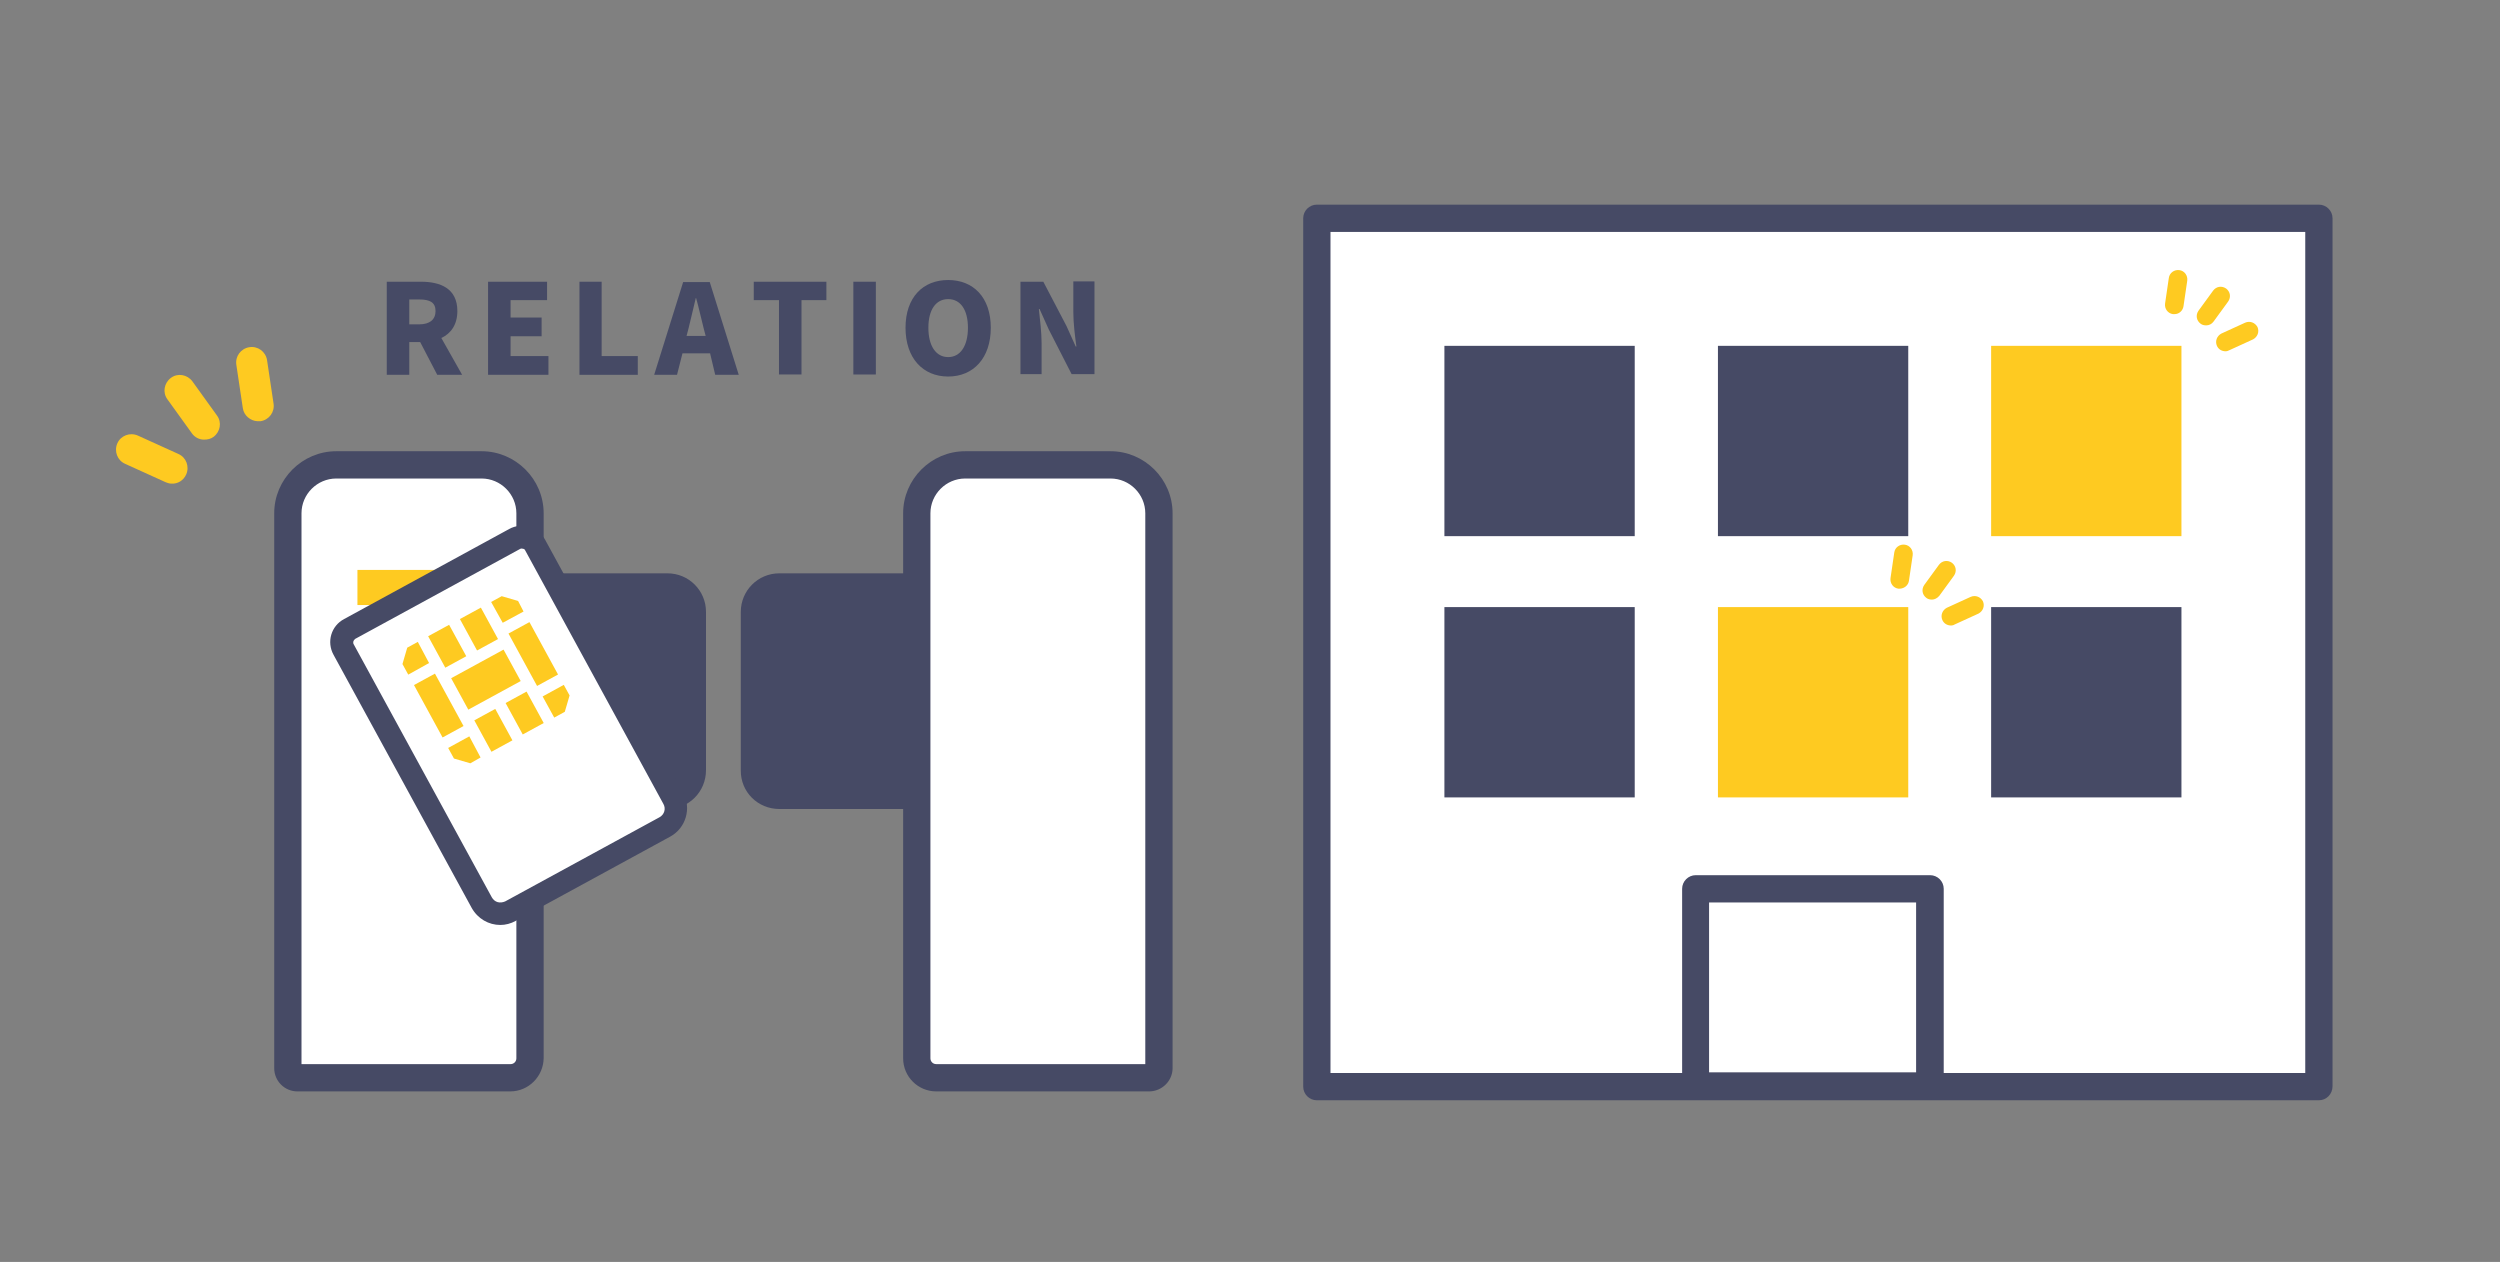 <?xml version="1.0" encoding="utf-8"?>
<!-- Generator: Adobe Illustrator 27.9.0, SVG Export Plug-In . SVG Version: 6.00 Build 0)  -->
<!DOCTYPE svg PUBLIC "-//W3C//DTD SVG 1.1//EN" "http://www.w3.org/Graphics/SVG/1.1/DTD/svg11.dtd">
<svg version="1.1" id="レイヤー_1" xmlns:x="http://ns.adobe.com/Extensibility/1.0/" xmlns:i="http://ns.adobe.com/AdobeIllustrator/10.0/" xmlns:graph="http://ns.adobe.com/Graphs/1.0/"
	 xmlns="http://www.w3.org/2000/svg" xmlns:xlink="http://www.w3.org/1999/xlink" x="0px" y="0px" viewBox="0 0 733 370"
	 style="enable-background:new 0 0 733 370;" xml:space="preserve">
<rect x="0" y="0" width="733" height="370" fill="#808080" stroke="none"/>
<style type="text/css">
	.st0{fill:#464A65;}
	.st1{fill:#FFFFFF;}
	.st2{fill:#FECA21;}
</style>
<g>
	<g>
		<path class="st0" d="M228.5,237.2h40.4v-69.1h-40.4c-6.3,0-11.3,5.1-11.3,11.3v46.4C217.1,232.2,222.2,237.2,228.5,237.2z"/>
		<g>
			<path class="st1" d="M283,136.3h42.6c7.8,0,14.2,6.3,14.2,14.2v162.7c0,1.6-1.3,2.8-2.8,2.8h-62.4c-3.1,0-5.7-2.5-5.7-5.7V150.5
				C268.8,142.6,275.2,136.3,283,136.3z"/>
			<path class="st0" d="M336.9,320h-62.4c-5.3,0-9.7-4.3-9.7-9.7V150.5c0-10,8.2-18.2,18.2-18.2h42.6c10,0,18.2,8.2,18.2,18.2v162.7
				C343.8,316.9,340.7,320,336.9,320z M283,140.3c-5.6,0-10.2,4.6-10.2,10.2v159.8c0,0.9,0.7,1.7,1.7,1.7h61.3V150.5
				c0-5.6-4.6-10.2-10.2-10.2H283z"/>
		</g>
	</g>
	<g>
		<path class="st0" d="M195.7,237.2h-40.4v-69.1h40.4c6.3,0,11.3,5.1,11.3,11.3v46.4C207,232.2,201.9,237.2,195.7,237.2z"/>
		<g>
			<path class="st1" d="M141.1,136.3H98.6c-7.8,0-14.2,6.3-14.2,14.2v162.7c0,1.6,1.3,2.8,2.8,2.8h62.4c3.1,0,5.7-2.5,5.7-5.7V150.5
				C155.3,142.6,149,136.3,141.1,136.3z"/>
			<path class="st0" d="M149.6,320H87.2c-3.8,0-6.8-3.1-6.8-6.8V150.5c0-10,8.2-18.2,18.2-18.2h42.6c10,0,18.2,8.2,18.2,18.2v159.8
				C159.3,315.6,155,320,149.6,320z M88.4,312h61.3c0.9,0,1.7-0.7,1.7-1.7V150.5c0-5.6-4.6-10.2-10.2-10.2H98.6
				c-5.6,0-10.2,4.6-10.2,10.2V312z"/>
		</g>
		<g>
			<path class="st2" d="M107.9,200c0,6.4,5.2,11.5,11.5,11.5c6.4,0,11.6-5.2,11.6-11.5c0-6.4-5.2-11.5-11.6-11.5
				C113.1,188.4,107.9,193.6,107.9,200z"/>
			<rect x="104.8" y="167.1" class="st2" width="29.4" height="10.3"/>
		</g>
	</g>
	<g>
		<g>
			<g>
				<path class="st1" d="M195,242.4l-45.3,24.7c-3,1.6-6.7,0.5-8.4-2.5l-40.5-74.2c-1.2-2.2-0.4-4.9,1.8-6l48.4-26.4
					c2.2-1.2,4.9-0.4,6,1.8l40.5,74.2C199.1,237,197.9,240.8,195,242.4z"/>
				<path class="st0" d="M146.7,268.9c-0.7,0-1.4-0.1-2-0.3c-1.8-0.5-3.4-1.8-4.3-3.4l-40.5-74.2c-0.7-1.3-0.9-2.7-0.4-4.1
					c0.4-1.4,1.3-2.5,2.6-3.2l48.4-26.4c1.3-0.7,2.7-0.9,4.1-0.4c1.4,0.4,2.5,1.3,3.2,2.6l40.5,74.2c1.9,3.5,0.6,7.8-2.9,9.7
					L150.1,268C149,268.6,147.8,268.9,146.7,268.9z M153,158.5c-0.6,0-1.1,0.1-1.6,0.4L103,185.3c-0.8,0.4-1.4,1.2-1.7,2.1
					c-0.3,0.9-0.2,1.8,0.3,2.6l40.5,74.2c0.7,1.2,1.8,2.1,3.1,2.5c1.3,0.4,2.7,0.2,3.9-0.4l45.3-24.7c2.5-1.4,3.4-4.5,2.1-7
					l-40.5-74.2c-0.4-0.8-1.2-1.4-2.1-1.7C153.7,158.5,153.4,158.5,153,158.5z"/>
			</g>
			<g>
				<path class="st0" d="M196.1,244.5l-45.3,24.7c-4.1,2.2-9.3,0.7-11.5-3.4l-40.5-74.2c-1.8-3.3-0.6-7.4,2.7-9.2l48.4-26.4
					c3.3-1.8,7.4-0.6,9.2,2.7l40.5,74.2C201.7,237,200.2,242.2,196.1,244.5z M103.6,186.5c-1,0.6-1.4,1.8-0.8,2.9l40.5,74.2
					c1,1.9,3.4,2.6,5.2,1.5l45.3-24.7c1.9-1,2.6-3.4,1.5-5.2l-40.5-74.2c-0.6-1-1.8-1.4-2.9-0.8L103.6,186.5z"/>
				<path class="st0" d="M146.7,271.2c-3.4,0-6.6-1.8-8.4-5L97.8,192c-2.1-3.8-0.7-8.5,3.1-10.5l48.4-26.4c1.8-1,3.9-1.2,5.9-0.6
					c2,0.6,3.6,1.9,4.6,3.7l40.5,74.2c2.5,4.6,0.8,10.4-3.8,12.9l-45.3,24.7C149.8,270.8,148.2,271.2,146.7,271.2z M153,156.2
					c-1,0-1.9,0.2-2.8,0.7l-48.4,26.4c-2.8,1.5-3.8,5-2.3,7.8l40.5,74.2c2,3.6,6.5,5,10.2,3l45.3-24.7c3.6-2,5-6.5,3-10.2
					l-40.5-74.2c-0.7-1.4-2-2.3-3.4-2.8C154.1,156.2,153.6,156.2,153,156.2z M146.7,266.6c-0.5,0-0.9-0.1-1.4-0.2
					c-1.2-0.4-2.3-1.2-2.9-2.3l-40.5-74.2c-0.8-1.5-0.3-3.4,1.2-4.2l48.4-26.4c0.7-0.4,1.6-0.5,2.4-0.3c0.8,0.2,1.5,0.8,1.9,1.5
					l40.5,74.2c1.3,2.3,0.4,5.3-1.9,6.6L149,266C148.3,266.4,147.5,266.6,146.7,266.6z M103.6,186.5l0.5,0.9c-0.5,0.3-0.7,1-0.4,1.5
					l40.5,74.2c0.4,0.7,1,1.2,1.7,1.4c0.7,0.2,1.5,0.1,2.2-0.2l45.3-24.7c1.4-0.8,1.9-2.5,1.1-3.9L154,161.4
					c-0.1-0.3-0.4-0.5-0.7-0.5c-0.3-0.1-0.6-0.1-0.9,0.1l-48.4,26.4L103.6,186.5z"/>
			</g>
		</g>
		<g>
			<polygon class="st2" points="140.9,222.1 137.9,223.8 133.1,222.4 131.4,219.3 137.6,215.9 			"/>
			
				<rect x="125.1" y="198.1" transform="matrix(0.878 -0.479 0.479 0.878 -83.348 86.85)" class="st2" width="7" height="17.5"/>
			<polygon class="st2" points="125.8,194.4 119.7,197.8 118,194.7 119.4,189.9 122.5,188.2 			"/>
			
				<rect x="127.6" y="184.2" transform="matrix(0.878 -0.479 0.479 0.878 -74.732 85.937)" class="st2" width="7" height="10.5"/>
			
				<rect x="141.1" y="208.9" transform="matrix(0.878 -0.479 0.479 0.878 -84.884 95.377)" class="st2" width="7" height="10.5"/>
			
				<rect x="150.3" y="203.8" transform="matrix(0.878 -0.479 0.479 0.878 -81.344 99.184)" class="st2" width="7" height="10.5"/>
			
				<rect x="133.7" y="194" transform="matrix(0.878 -0.479 0.479 0.878 -78.038 92.561)" class="st2" width="17.5" height="10.5"/>
			
				<rect x="136.9" y="179.2" transform="matrix(0.878 -0.479 0.479 0.878 -71.192 89.744)" class="st2" width="7" height="10.5"/>
			<polygon class="st2" points="167,203.9 165.6,208.7 162.5,210.4 159.1,204.2 165.3,200.8 			"/>
			
				<rect x="152.8" y="183" transform="matrix(0.878 -0.479 0.479 0.878 -72.728 98.272)" class="st2" width="7" height="17.5"/>
			<polygon class="st2" points="153.5,179.3 147.4,182.6 144,176.5 147.1,174.8 151.9,176.2 			"/>
		</g>
	</g>
	<g>
		<path class="st2" d="M75.5,123.5c0.3,0,0.6,0,0.9,0c2.5-0.4,4.2-2.7,3.8-5.2l-1.9-12.7c-0.4-2.5-2.7-4.2-5.2-3.8
			c-2.5,0.4-4.2,2.7-3.8,5.2l1.9,12.7C71.5,121.8,73.4,123.4,75.5,123.5z"/>
		<path class="st2" d="M59.8,128.9c1,0,2-0.2,2.8-0.8c2-1.5,2.5-4.3,1-6.3l-7.2-10c-1.5-2-4.3-2.5-6.3-1c-2,1.5-2.5,4.3-1,6.3
			l7.2,10C57.1,128.2,58.4,128.9,59.8,128.9z"/>
		<path class="st2" d="M50.3,141.8c1.8,0.1,3.5-0.9,4.3-2.7c1-2.3,0-5-2.3-6l-11.9-5.4c-2.3-1-5,0-6,2.3c-1,2.3,0,5,2.3,6l11.9,5.4
			C49.1,141.6,49.7,141.8,50.3,141.8z"/>
	</g>
	<g>
		<g>
			<rect x="386.1" y="64" class="st1" width="293.8" height="254.5"/>
			<path class="st0" d="M679.9,322.6H386.1c-2.2,0-4-1.8-4-4V64c0-2.2,1.8-4,4-4h293.8c2.2,0,4,1.8,4,4v254.5
				C683.9,320.8,682.1,322.6,679.9,322.6z M390.1,314.6h285.8V68H390.1V314.6z"/>
		</g>
		<rect x="423.5" y="101.4" class="st0" width="55.8" height="55.8"/>
		<rect x="503.7" y="101.4" class="st0" width="55.8" height="55.8"/>
		<rect x="583.8" y="101.4" class="st2" width="55.8" height="55.8"/>
		<rect x="423.5" y="178" class="st0" width="55.8" height="55.8"/>
		<rect x="503.7" y="178" class="st2" width="55.8" height="55.8"/>
		<rect x="583.8" y="178" class="st0" width="55.8" height="55.8"/>
		<path class="st0" d="M565.9,322.4h-68.7c-2.2,0-4-1.8-4-4v-57.8c0-2.2,1.8-4,4-4h68.7c2.2,0,4,1.8,4,4v57.8
			C569.9,320.6,568.1,322.4,565.9,322.4z M501.1,314.4h60.7v-49.8h-60.7V314.4z"/>
	</g>
	<g>
		<path class="st0" d="M128.2,109.9l-5-9.6H120v9.6h-6.6V82.6h10c5.8,0,10.7,2,10.7,8.6c0,4-1.9,6.6-4.7,7.9l6.1,10.8H128.2z
			 M120,95.1h2.9c3.1,0,4.8-1.4,4.8-3.9s-1.6-3.4-4.8-3.4H120V95.1z"/>
		<path class="st0" d="M143.1,82.6h17.3V88h-10.7v5.1h9.1v5.5h-9.1v5.8h11.1v5.5h-17.7V82.6z"/>
		<path class="st0" d="M169.8,82.6h6.6v21.8h10.6v5.5h-17.1V82.6z"/>
		<path class="st0" d="M208.2,103.6h-8.1l-1.6,6.3h-6.7l8.5-27.2h7.8l8.5,27.2h-6.9L208.2,103.6z M206.9,98.5l-0.6-2.3
			c-0.7-2.7-1.4-6-2.2-8.8H204c-0.7,2.9-1.4,6-2.1,8.8l-0.6,2.3H206.9z"/>
		<path class="st0" d="M228.4,88H221v-5.4h21.3V88H235v21.8h-6.6V88z"/>
		<path class="st0" d="M250.2,82.6h6.6v27.2h-6.6V82.6z"/>
		<path class="st0" d="M265.5,96.1c0-8.9,5.1-14,12.5-14s12.5,5.1,12.5,14c0,8.9-5.1,14.3-12.5,14.3S265.5,105,265.5,96.1z
			 M283.8,96.1c0-5.3-2.2-8.4-5.8-8.4s-5.8,3.1-5.8,8.4c0,5.3,2.2,8.6,5.8,8.6S283.8,101.4,283.8,96.1z"/>
		<path class="st0" d="M299.2,82.6h6.7l6.8,13l2.7,6h0.2c-0.4-2.9-0.9-6.8-0.9-10.1v-9h6.2v27.2h-6.7l-6.7-13.1l-2.7-6h-0.2
			c0.3,3,0.8,6.8,0.8,10.1v9h-6.2V82.6z"/>
	</g>
	<g>
		<path class="st2" d="M637.6,92.1c-0.2,0-0.3,0-0.5,0c-1.5-0.2-2.5-1.6-2.3-3.1l1.1-7.5c0.2-1.5,1.6-2.5,3.1-2.3
			c1.5,0.2,2.5,1.6,2.3,3.1l-1.1,7.5C640,91.1,638.9,92.1,637.6,92.1z"/>
		<path class="st2" d="M646.9,95.4c-0.6,0-1.2-0.1-1.7-0.5c-1.2-0.9-1.5-2.5-0.6-3.8l4.3-5.9c0.9-1.2,2.5-1.5,3.8-0.6
			c1.2,0.9,1.5,2.5,0.6,3.8l-4.3,5.9C648.5,95,647.7,95.4,646.9,95.4z"/>
		<path class="st2" d="M652.6,103c-1.1,0-2.1-0.5-2.6-1.6c-0.6-1.4,0-2.9,1.3-3.6l7-3.2c1.4-0.6,2.9,0,3.6,1.3
			c0.6,1.4,0,2.9-1.3,3.6l-7,3.2C653.2,102.9,652.9,103,652.6,103z"/>
	</g>
	<g>
		<path class="st2" d="M557.1,172.6c-0.2,0-0.3,0-0.5,0c-1.5-0.2-2.5-1.6-2.3-3.1l1.1-7.5c0.2-1.5,1.6-2.5,3.1-2.3
			c1.5,0.2,2.5,1.6,2.3,3.1l-1.1,7.5C559.5,171.6,558.4,172.5,557.1,172.6z"/>
		<path class="st2" d="M566.5,175.8c-0.6,0-1.2-0.1-1.7-0.5c-1.2-0.9-1.5-2.5-0.6-3.8l4.3-5.9c0.9-1.2,2.5-1.5,3.8-0.6
			c1.2,0.9,1.5,2.5,0.6,3.8l-4.3,5.9C568,175.4,567.2,175.8,566.5,175.8z"/>
		<path class="st2" d="M572.1,183.4c-1.1,0-2.1-0.5-2.6-1.6c-0.6-1.4,0-2.9,1.3-3.6l7-3.2c1.4-0.6,2.9,0,3.6,1.3
			c0.6,1.4,0,2.9-1.3,3.6l-7,3.2C572.8,183.3,572.4,183.4,572.1,183.4z"/>
	</g>
</g>
</svg>
